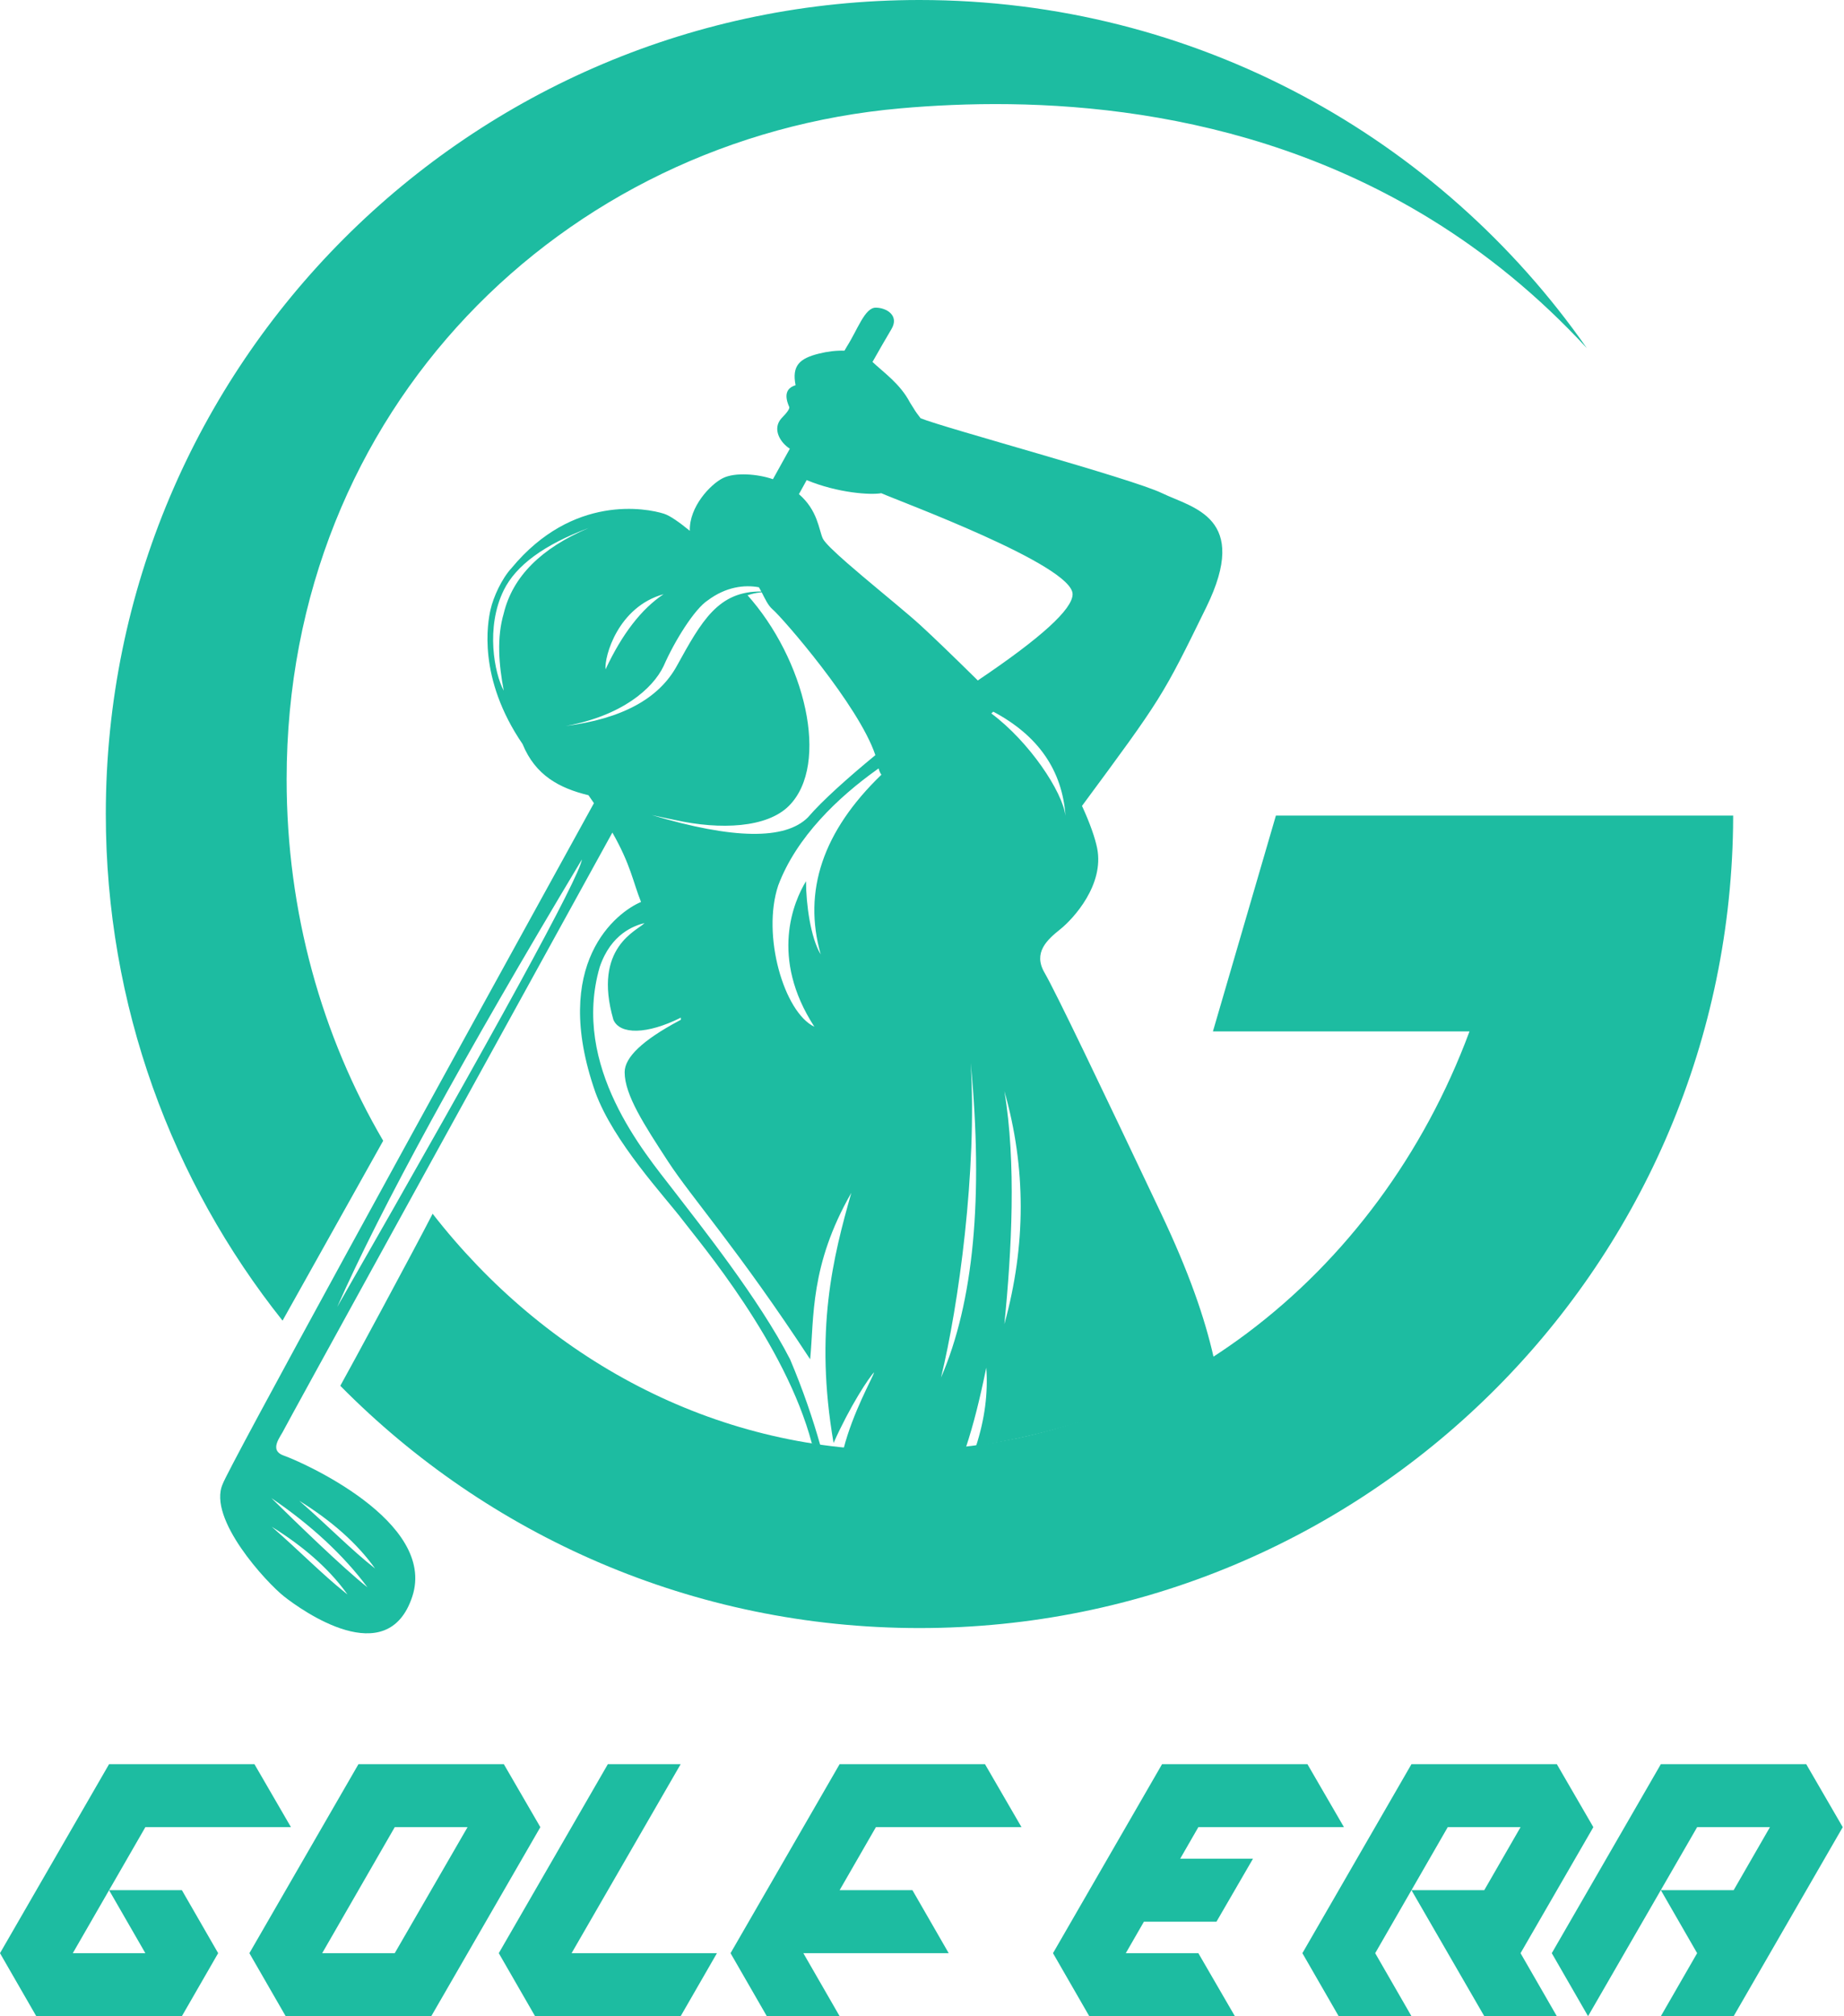 <svg height="400" viewBox="0 0 366 400" width="366" xmlns="http://www.w3.org/2000/svg" xmlns:xlink="http://www.w3.org/1999/xlink"><mask id="a" fill="#fff"><path d="m0 0h380v420h-380z" fill="#fff" fill-rule="evenodd"/></mask><g fill="none" fill-rule="evenodd" mask="url(#a)" transform="translate(-7 -10)"><g fill="#1dbca1" transform="translate(7 10)"><path d="m173.811 61.041c2.174 0 4.741 1.583 3.109 4.279-.964 1.592-2.5 4.3-3.747 6.488 2.242 2.123 5.49 4.322 7.458 8.086 1.383 2.145.671 1.208 2.091 3.086 4.668 1.922 41.838 11.924 47.929 14.868 6.092 2.944 17.539 4.751 8.769 22.642-8.726 17.802-8.769 17.89-24.663 39.398 1.574 3.405 2.611 6.401 3.008 8.391 1.443 7.23-4.666 13.958-7.321 16.08-2.655 2.122-5.421 4.646-3.135 8.598s11.166 22.503 23.192 47.878c5.49 11.584 8.632 20.651 10.397 28.508-5.042 3.078-17.695 12.443-44.869 17.172-.767.142-1.535.271-2.303.389 1.731-5.347 2.407-10.534 2.03-15.559-1.274 6.226-2.5 11.151-4.046 15.844-9.382 1.213-18.474.824-24.273.225 1.86-7.24 5.704-13.943 6.065-15.152-.97.92-4.776 6.668-8.054 14.015-3.837-22.251-.079-36.928 3.521-49.621-8.258 14.41-7.358 24.748-8.169 33.019-14.282-21.791-23.523-32.057-28.212-39.257-4.69-7.201-8.608-13.183-8.608-17.699 0-2.953 3.582-6.347 10.746-10.18l.417-.222v-.422c-6.765 3.385-12.119 3.385-13.394.422-4.187-14.481 4.883-17.719 6.176-19.187-2.004.52-6.632 2.061-8.898 8.736-5.695 19.745 8.968 36.904 14.501 44.094s17.147 21.779 23.283 33.715c2.567 6.069 4.526 11.807 6.017 17.118-.982-.177-1.573-.33-1.689-.421-5.249-19.852-22.215-39.807-25.617-44.276-3.676-4.829-13.721-15.487-17.348-25.374-8.982-25.633 4.238-35.756 9.058-37.776-1.612-4.01-2.006-7.291-5.688-13.771-30.869 56.002-64.757 117.548-65.135 118.371-.693 1.511-3.202 4.175 0 5.272 3.202 1.097 30.344 12.976 25.42 27.934s-21.959 2.713-25.42 0c-3.461-2.713-15.276-15.45-12.205-22.335 1.116-3.164 39.825-73.696 73.68-135.076-.344-.507-.705-1.031-1.084-1.571-5.737-1.392-10.52-3.906-13.078-10.145l.009.012c-8.991-13.158-6.944-24.164-6.373-26.686s2.221-6.139 4.19-8.268c12.184-14.709 26.837-11.845 30.241-10.759 1.227.391 3.07 1.716 5.125 3.383-.141-4.756 4.088-9.213 6.561-10.447 2.403-1.199 6.93-.834 9.938.212 1.177-2.124 2.298-4.145 3.357-6.054-1.852-1.152-3.59-3.883-1.66-6.038 1.146-1.154 1.658-1.904 1.538-2.248-1.026-2.309-.606-3.743 1.26-4.304-.778-3.927.837-5.323 4.611-6.267 1.673-.418 3.443-.651 5.092-.586.248-.436.406-.707.468-.805 2.162-3.408 3.557-7.729 5.73-7.729zm-119.879 241.858c5.542 4.832 9.946 9.357 14.45 12.968l.587.465-.352-.487c-3.471-4.711-8.366-9.026-14.685-12.945zm-.07-5.689c4.618 4.54 14.363 14.022 19.075 17.706-4.801-6.417-11.16-12.319-19.075-17.706zm5.542.541c5.783 5.042 10.327 9.75 15.039 13.434-3.489-4.902-8.502-9.38-15.039-13.434zm133.263-86.865c1.299 21.279-2.412 48.181-5.898 62.42 6.472-14.897 8.438-35.703 5.898-62.42zm6.681 5.58c2.38 14.14 1.459 31.652 0 46.235 4.324-15.648 4.324-31.059 0-46.235zm-83.85-45.956c-23.652 39.448-39.844 69.045-48.574 88.791 31.835-55.572 48.027-85.169 48.574-88.791zm58.888-18.056-.324.229c-7.661 5.461-15.999 13.369-19.6 22.988-3.305 9.882 1.151 25.17 7.177 28.034-8.931-13.738-4.081-24.913-1.66-28.872 0 4.541.924 11.274 2.914 14.507-3.573-12.567.442-24.445 12.046-35.636-.242-.333-.427-.75-.553-1.25zm-23.202-34.94-.37.034c-.857.092-1.667.282-2.436.554l-.209-.234c11.65 12.885 16.655 33.773 8.405 42.023-4.327 4.327-13.53 4.806-22.608 2.789-1.738-.332-3.29-.706-4.592-.976 16.127 4.815 26.454 4.97 30.98.464 2.83-3.31 7.985-7.905 13.39-12.353-3.296-9.867-18.449-27.264-20.408-28.929-.908-.772-1.496-2.106-2.153-3.374zm45.963 23.678-.163.149c-.075.068-.15.137-.224.205 7.548 5.624 14.133 15.516 14.725 20.333-.64-9.057-5.419-15.953-14.338-20.687zm-56.66-22.089c-2.634 1.701-6.614 8.09-8.771 13.037-2.157 4.518-8.334 9.896-19.443 11.892 11.112-1.42 18.463-5.384 22.052-11.892 4.923-8.926 8.222-14.881 16.774-14.788-.151-.288-.307-.571-.472-.842-2.896-.537-6.568-.078-10.14 2.594zm-23.647-14.352c-8.816 3.305-14.435 7.42-16.856 12.345-3.632 7.387-1.859 16.495 0 19.928-.969-5.126-1.427-10.488 0-15.334 1.767-7.274 7.386-12.92 16.856-16.939zm43.27-9.499-.114.206c-.463.838-.937 1.698-1.423 2.577 3.75 3.237 3.935 7.036 4.732 8.793.366.807 2.283 2.635 4.823 4.858.938.821 1.961 1.695 3.022 2.592 4.222 3.568 9.049 7.486 11.541 9.766 2.493 2.281 6.288 5.933 11.385 10.954 12.543-8.435 18.814-14.14 18.814-17.114 0-5.81-34.657-18.53-37.972-20.037-2.078.384-8.586-.017-14.808-2.596zm-28.403 22.633c-9.038 2.507-11.778 12.35-11.519 14.912 3.28-7.009 7.119-11.98 11.519-14.912z"/><path d="m311.262 161.815-.001 0 32.739-.001-.019 2.357c-1.426 87.962-73.177 158.829-161.48 158.829-44.985 0-85.673-18.392-114.957-48.066 1.627-2.876 14.404-26.51 18.324-34.132 22.346 28.72 55.653 46.939 92.855 46.939 51.099 0 94.85-34.372 112.944-83.11l-50.925-.001 12.499-42.815zm-128.76-161.815c54.819 0 103.258 27.312 132.453 69.071-9.764-10.578-20.192-18.941-30.866-25.522-38.453-23.705-80.114-24.279-105.365-22.052-66.978 5.908-121.834 59.601-121.834 133.122 0 26.401 7.034 51.007 19.166 71.703l-19.975 35.687c-21.959-27.583-35.08-62.514-35.08-100.509 0-89.194 72.307-161.5 161.501-161.5z"/><g fill-rule="nonzero" transform="translate(0 350)"><path d="m36.1 50 7.2-12.5-7.2-12.5h-14.45l7.2 12.5h-14.4l14.4-25h28.9l-7.25-12.5h-28.85l-21.65 37.5 7.2 12.5zm49.5 0 21.65-37.5-7.25-12.5h-28.85l-21.65 37.5 7.2 12.5zm-7.25-12.5h-14.4l14.4-25h14.45zm56.75 12.5 7.2-12.5h-28.85l21.65-37.5h-14.45l-21.65 37.5 7.2 12.5zm31.55 0-7.2-12.5h28.85l-7.2-12.5h-14.45l7.2-12.5h28.9l-7.25-12.5h-28.85l-21.65 37.5 7.2 12.5z"/><path d="m245.1 50-7.25-12.5h-14.4l3.6-6.25h14.4l7.25-12.5h-14.45l3.6-6.25h28.9l-7.25-12.5h-28.85l-21.65 37.5 7.2 12.5zm35.05 0-7.2-12.5 7.2-12.5 14.45 25h14.4l-7.2-12.5 14.45-25-7.25-12.5h-28.85l-21.65 37.5 7.2 12.5zm7.2-37.5h14.45l-7.2 12.5h-14.45zm56.75 37.5 21.65-37.5-7.25-12.5h-28.85l-21.65 37.5 7.2 12.5 21.65-37.5h14.45l-7.2 12.5h-14.45l7.2 12.5-7.2 12.5z"/></g></g></g></svg>